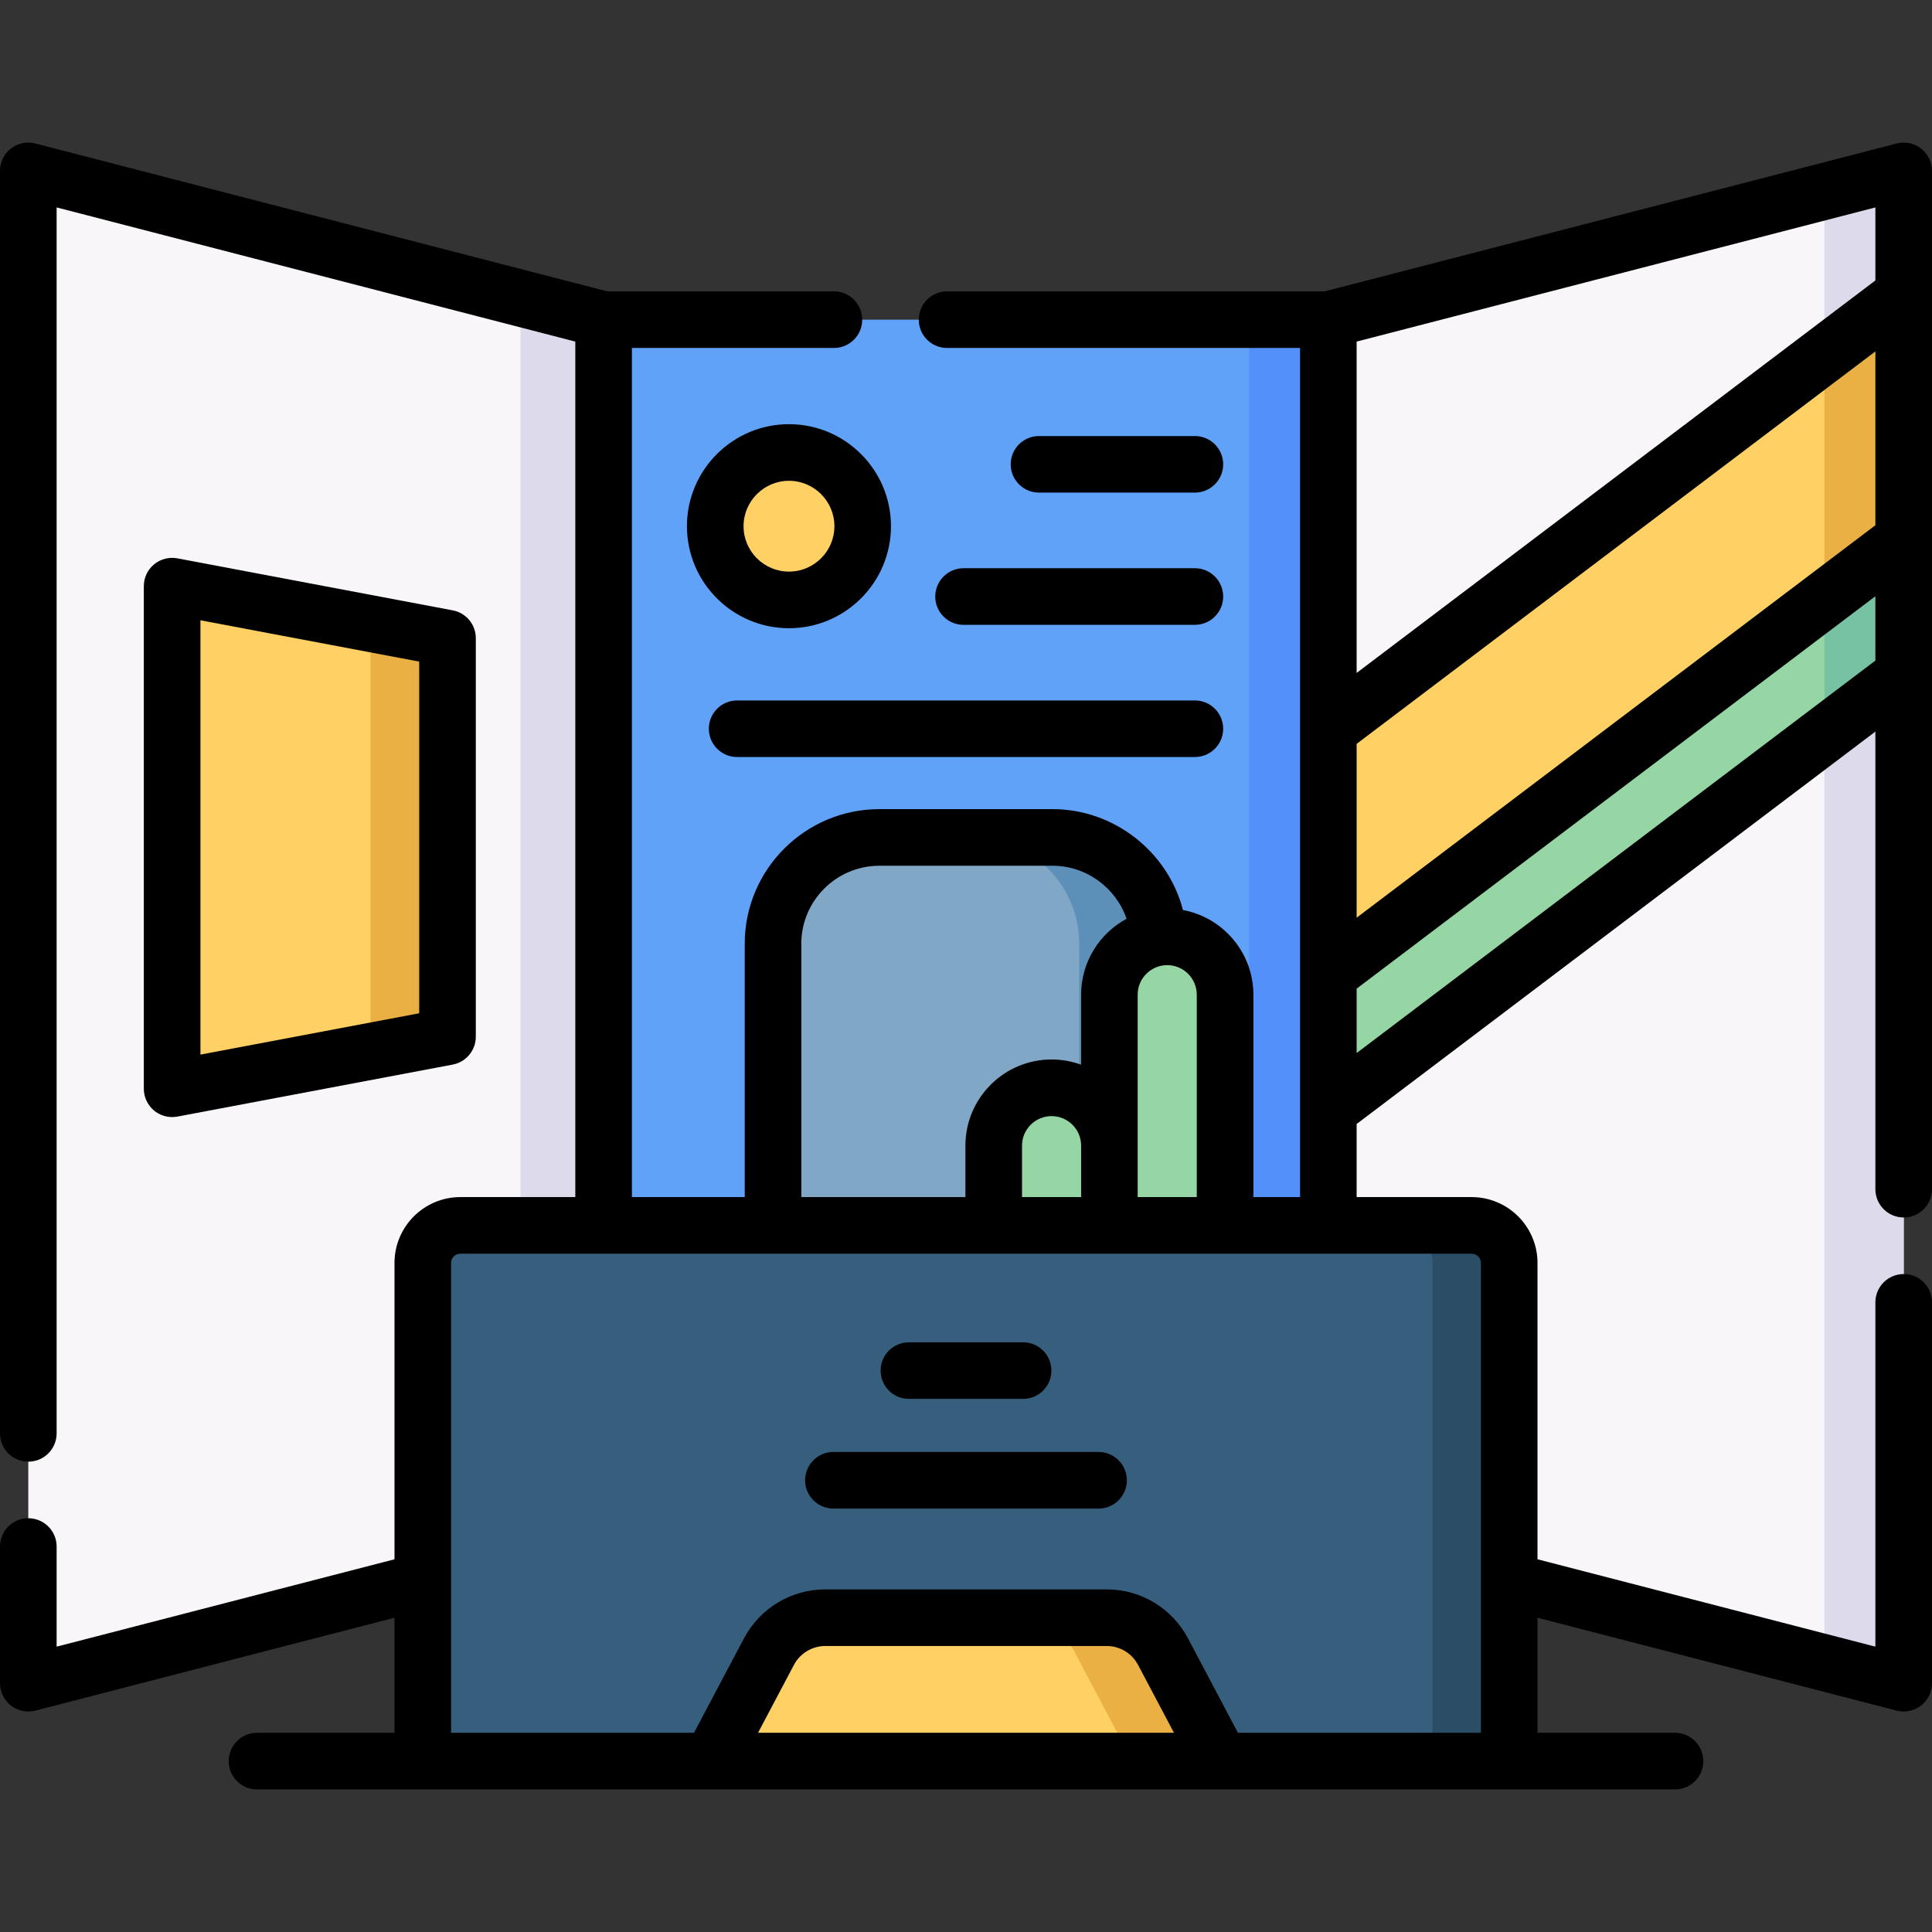 <svg width="36" height="36" viewBox="0 0 36 36" fill="none" xmlns="http://www.w3.org/2000/svg">
<rect x="0" y="0" width="36" height="36" fill="#333333" stroke="none"/>
<g clip-path="url(#clip0_307_15479)">
<path d="M11.248 5.957H24.752V28.591H11.248V5.957Z" fill="#61A2F9"/>
<path d="M23.275 5.957H24.752V28.591H23.275V5.957Z" fill="#5490F9"/>
<path d="M0.527 31.364L11.248 28.591V5.957L0.527 3.184V31.364Z" fill="#F9F6F9"/>
<path d="M9.697 5.556V28.992L11.248 28.591V5.957L9.697 5.556Z" fill="#DDDAEC"/>
<path d="M35.473 31.364L24.752 28.591V5.957L35.473 3.184V31.364Z" fill="#F9F6F9"/>
<path d="M33.995 3.566V30.982L35.473 31.364V3.184L33.995 3.566Z" fill="#DDDAEC"/>
<path d="M14.701 11.179C15.46 11.179 16.075 10.564 16.075 9.805C16.075 9.047 15.46 8.432 14.701 8.432C13.943 8.432 13.328 9.047 13.328 9.805C13.328 10.564 13.943 11.179 14.701 11.179Z" fill="#FFD064"/>
<path d="M24.752 18.16L35.473 10.049V5.488L24.752 13.599V18.16Z" fill="#FFD064"/>
<path d="M33.995 6.606V11.167L35.473 10.049V5.488L33.995 6.606Z" fill="#EBB044"/>
<path d="M24.752 20.682L35.473 12.571V10.049L24.752 18.16V20.682Z" fill="#95D6A4"/>
<path d="M33.995 11.167V13.689L35.473 12.571V10.049L33.995 11.167Z" fill="#78C2A4"/>
<path d="M8.338 19.318L3.208 20.288V10.922L8.338 11.891V19.318Z" fill="#FFD064"/>
<path d="M6.904 11.62V19.589L8.338 19.318V11.891L6.904 11.62Z" fill="#EBB044"/>
<path d="M21.596 24.015H14.404V17.586C14.404 16.492 15.291 15.604 16.386 15.604H19.614C20.709 15.604 21.596 16.492 21.596 17.586V24.015Z" fill="#81A7C6"/>
<path d="M19.614 15.604H18.128C19.222 15.604 20.109 16.492 20.109 17.586V24.015H21.596V17.586C21.596 16.492 20.709 15.604 19.614 15.604Z" fill="#5C90B9"/>
<path d="M28.122 32.816H7.878V23.533C7.878 23.147 8.191 22.834 8.578 22.834H27.422C27.809 22.834 28.122 23.147 28.122 23.533V32.816Z" fill="#365E7D"/>
<path d="M27.422 22.834H25.994C26.381 22.834 26.694 23.147 26.694 23.533V32.816H28.122V23.533C28.122 23.147 27.809 22.834 27.422 22.834Z" fill="#2B4D66"/>
<path d="M22.827 22.834H20.672V18.535C20.672 17.939 21.154 17.457 21.75 17.457C22.345 17.457 22.827 17.939 22.827 18.535V22.834Z" fill="#95D6A4"/>
<path d="M20.672 22.834H18.516V21.347C18.516 20.752 18.999 20.269 19.594 20.269C20.189 20.269 20.672 20.752 20.672 21.347V22.834H20.672Z" fill="#95D6A4"/>
<path d="M22.75 32.816H13.25L14.328 30.777C14.534 30.387 14.938 30.143 15.379 30.143H20.621C21.062 30.143 21.466 30.387 21.672 30.777L22.75 32.816Z" fill="#FFD064"/>
<path d="M21.672 30.777C21.466 30.387 21.062 30.143 20.621 30.143H18.97C19.411 30.143 19.816 30.387 20.021 30.777L21.099 32.816H22.75L21.672 30.777Z" fill="#EBB044"/>
<path d="M14.701 7.904C13.653 7.904 12.8 8.757 12.8 9.805C12.8 10.853 13.653 11.706 14.701 11.706C15.75 11.706 16.602 10.853 16.602 9.805C16.602 8.757 15.75 7.904 14.701 7.904ZM14.701 10.651C14.235 10.651 13.855 10.272 13.855 9.805C13.855 9.339 14.235 8.959 14.701 8.959C15.168 8.959 15.548 9.339 15.548 9.805C15.548 10.272 15.168 10.651 14.701 10.651Z" fill="black"/>
<path d="M22.265 9.179C22.556 9.179 22.792 8.943 22.792 8.652C22.792 8.361 22.556 8.125 22.265 8.125H19.36C19.069 8.125 18.833 8.361 18.833 8.652C18.833 8.943 19.069 9.179 19.36 9.179H22.265Z" fill="black"/>
<path d="M17.427 11.116C17.427 11.407 17.663 11.643 17.954 11.643H22.265C22.556 11.643 22.792 11.407 22.792 11.116C22.792 10.824 22.556 10.588 22.265 10.588H17.954C17.663 10.588 17.427 10.825 17.427 11.116Z" fill="black"/>
<path d="M13.208 13.579C13.208 13.87 13.444 14.106 13.735 14.106H22.265C22.556 14.106 22.792 13.87 22.792 13.579C22.792 13.288 22.556 13.052 22.265 13.052H13.735C13.444 13.052 13.208 13.288 13.208 13.579Z" fill="black"/>
<path d="M35.795 2.767C35.667 2.667 35.499 2.633 35.341 2.674L24.685 5.429H17.647C17.356 5.429 17.12 5.665 17.12 5.957C17.12 6.248 17.356 6.484 17.647 6.484H24.225V22.306H23.355V18.535C23.355 17.75 22.788 17.095 22.043 16.957C21.76 15.869 20.758 15.077 19.614 15.077H16.386C15.002 15.077 13.877 16.203 13.877 17.586V22.306H11.775V6.484H15.539C15.83 6.484 16.066 6.248 16.066 5.957C16.066 5.665 15.83 5.429 15.539 5.429H11.315L0.659 2.674C0.501 2.633 0.333 2.667 0.204 2.767C0.076 2.867 0 3.021 0 3.184V26.709C0 27 0.236 27.236 0.527 27.236C0.819 27.236 1.055 27 1.055 26.709V3.865L10.72 6.365V22.306H8.578C7.901 22.306 7.351 22.857 7.351 23.533V29.055L1.055 30.683V28.817C1.055 28.526 0.819 28.29 0.527 28.29C0.236 28.29 0 28.526 0 28.817V31.364C0 31.527 0.076 31.681 0.204 31.781C0.298 31.853 0.412 31.891 0.527 31.891C0.571 31.891 0.616 31.886 0.659 31.875L7.351 30.144V32.288H4.788C4.497 32.288 4.261 32.525 4.261 32.816C4.261 33.107 4.497 33.343 4.788 33.343H31.212C31.503 33.343 31.739 33.107 31.739 32.816C31.739 32.525 31.503 32.288 31.212 32.288H28.649V30.144L35.341 31.875C35.384 31.886 35.429 31.891 35.473 31.891C35.588 31.891 35.702 31.853 35.796 31.781C35.925 31.681 36 31.527 36 31.364V24.267C36 23.976 35.764 23.74 35.473 23.74C35.181 23.74 34.945 23.976 34.945 24.267V30.683L28.649 29.055V23.533C28.649 22.857 28.099 22.306 27.422 22.306H25.279V20.944L34.945 13.632V22.159C34.945 22.45 35.181 22.686 35.473 22.686C35.764 22.686 36 22.45 36 22.159V3.184C36 3.021 35.925 2.867 35.795 2.767ZM22.3 18.535V22.306H21.199V18.535C21.199 18.231 21.446 17.984 21.75 17.984C22.053 17.984 22.3 18.231 22.3 18.535ZM19.044 22.306V21.347C19.044 21.044 19.291 20.797 19.594 20.797C19.898 20.797 20.145 21.044 20.145 21.347V22.306H19.044ZM14.931 17.586C14.931 16.784 15.584 16.132 16.386 16.132H19.614C20.242 16.132 20.795 16.543 20.992 17.12C20.488 17.391 20.145 17.924 20.145 18.535V19.839C19.973 19.776 19.787 19.742 19.594 19.742C18.709 19.742 17.989 20.462 17.989 21.347V22.306H14.932V17.586H14.931ZM14.125 32.288L14.794 31.023C14.909 30.806 15.133 30.671 15.379 30.671H20.621C20.867 30.671 21.091 30.806 21.206 31.023L21.875 32.288H14.125ZM27.595 23.533V32.288H23.067L22.138 30.531C21.84 29.967 21.259 29.616 20.621 29.616H15.379C14.741 29.616 14.16 29.967 13.861 30.531L12.932 32.288H8.405V23.533C8.405 23.438 8.483 23.361 8.578 23.361H27.422C27.517 23.361 27.595 23.438 27.595 23.533ZM25.279 13.861L34.945 6.548V9.787L25.279 17.1V13.861ZM34.945 5.226L25.279 12.539V6.365L34.945 3.865V5.226ZM25.279 19.622V18.422L34.945 11.11V12.309L25.279 19.622Z" fill="black"/>
<path d="M3.208 20.815C3.24 20.815 3.273 20.812 3.306 20.806L8.436 19.837C8.685 19.789 8.866 19.572 8.866 19.318V11.891C8.866 11.637 8.685 11.42 8.436 11.373L3.306 10.404C3.151 10.375 2.992 10.416 2.871 10.516C2.75 10.616 2.68 10.765 2.68 10.922V20.288C2.68 20.445 2.75 20.593 2.871 20.694C2.967 20.773 3.086 20.815 3.208 20.815ZM3.735 11.558L7.811 12.328V18.881L3.735 19.651V11.558Z" fill="black"/>
<path d="M16.936 26.066H19.064C19.355 26.066 19.591 25.83 19.591 25.539C19.591 25.248 19.355 25.012 19.064 25.012H16.936C16.645 25.012 16.409 25.248 16.409 25.539C16.409 25.83 16.645 26.066 16.936 26.066Z" fill="black"/>
<path d="M20.47 27.055H15.53C15.239 27.055 15.002 27.291 15.002 27.583C15.002 27.874 15.239 28.11 15.53 28.11H20.47C20.762 28.11 20.997 27.874 20.997 27.583C20.997 27.291 20.761 27.055 20.47 27.055Z" fill="black"/>
</g>
<defs>
<clipPath id="clip0_307_15479">
<rect width="36" height="36" fill="white"/>
</clipPath>
</defs>
</svg>